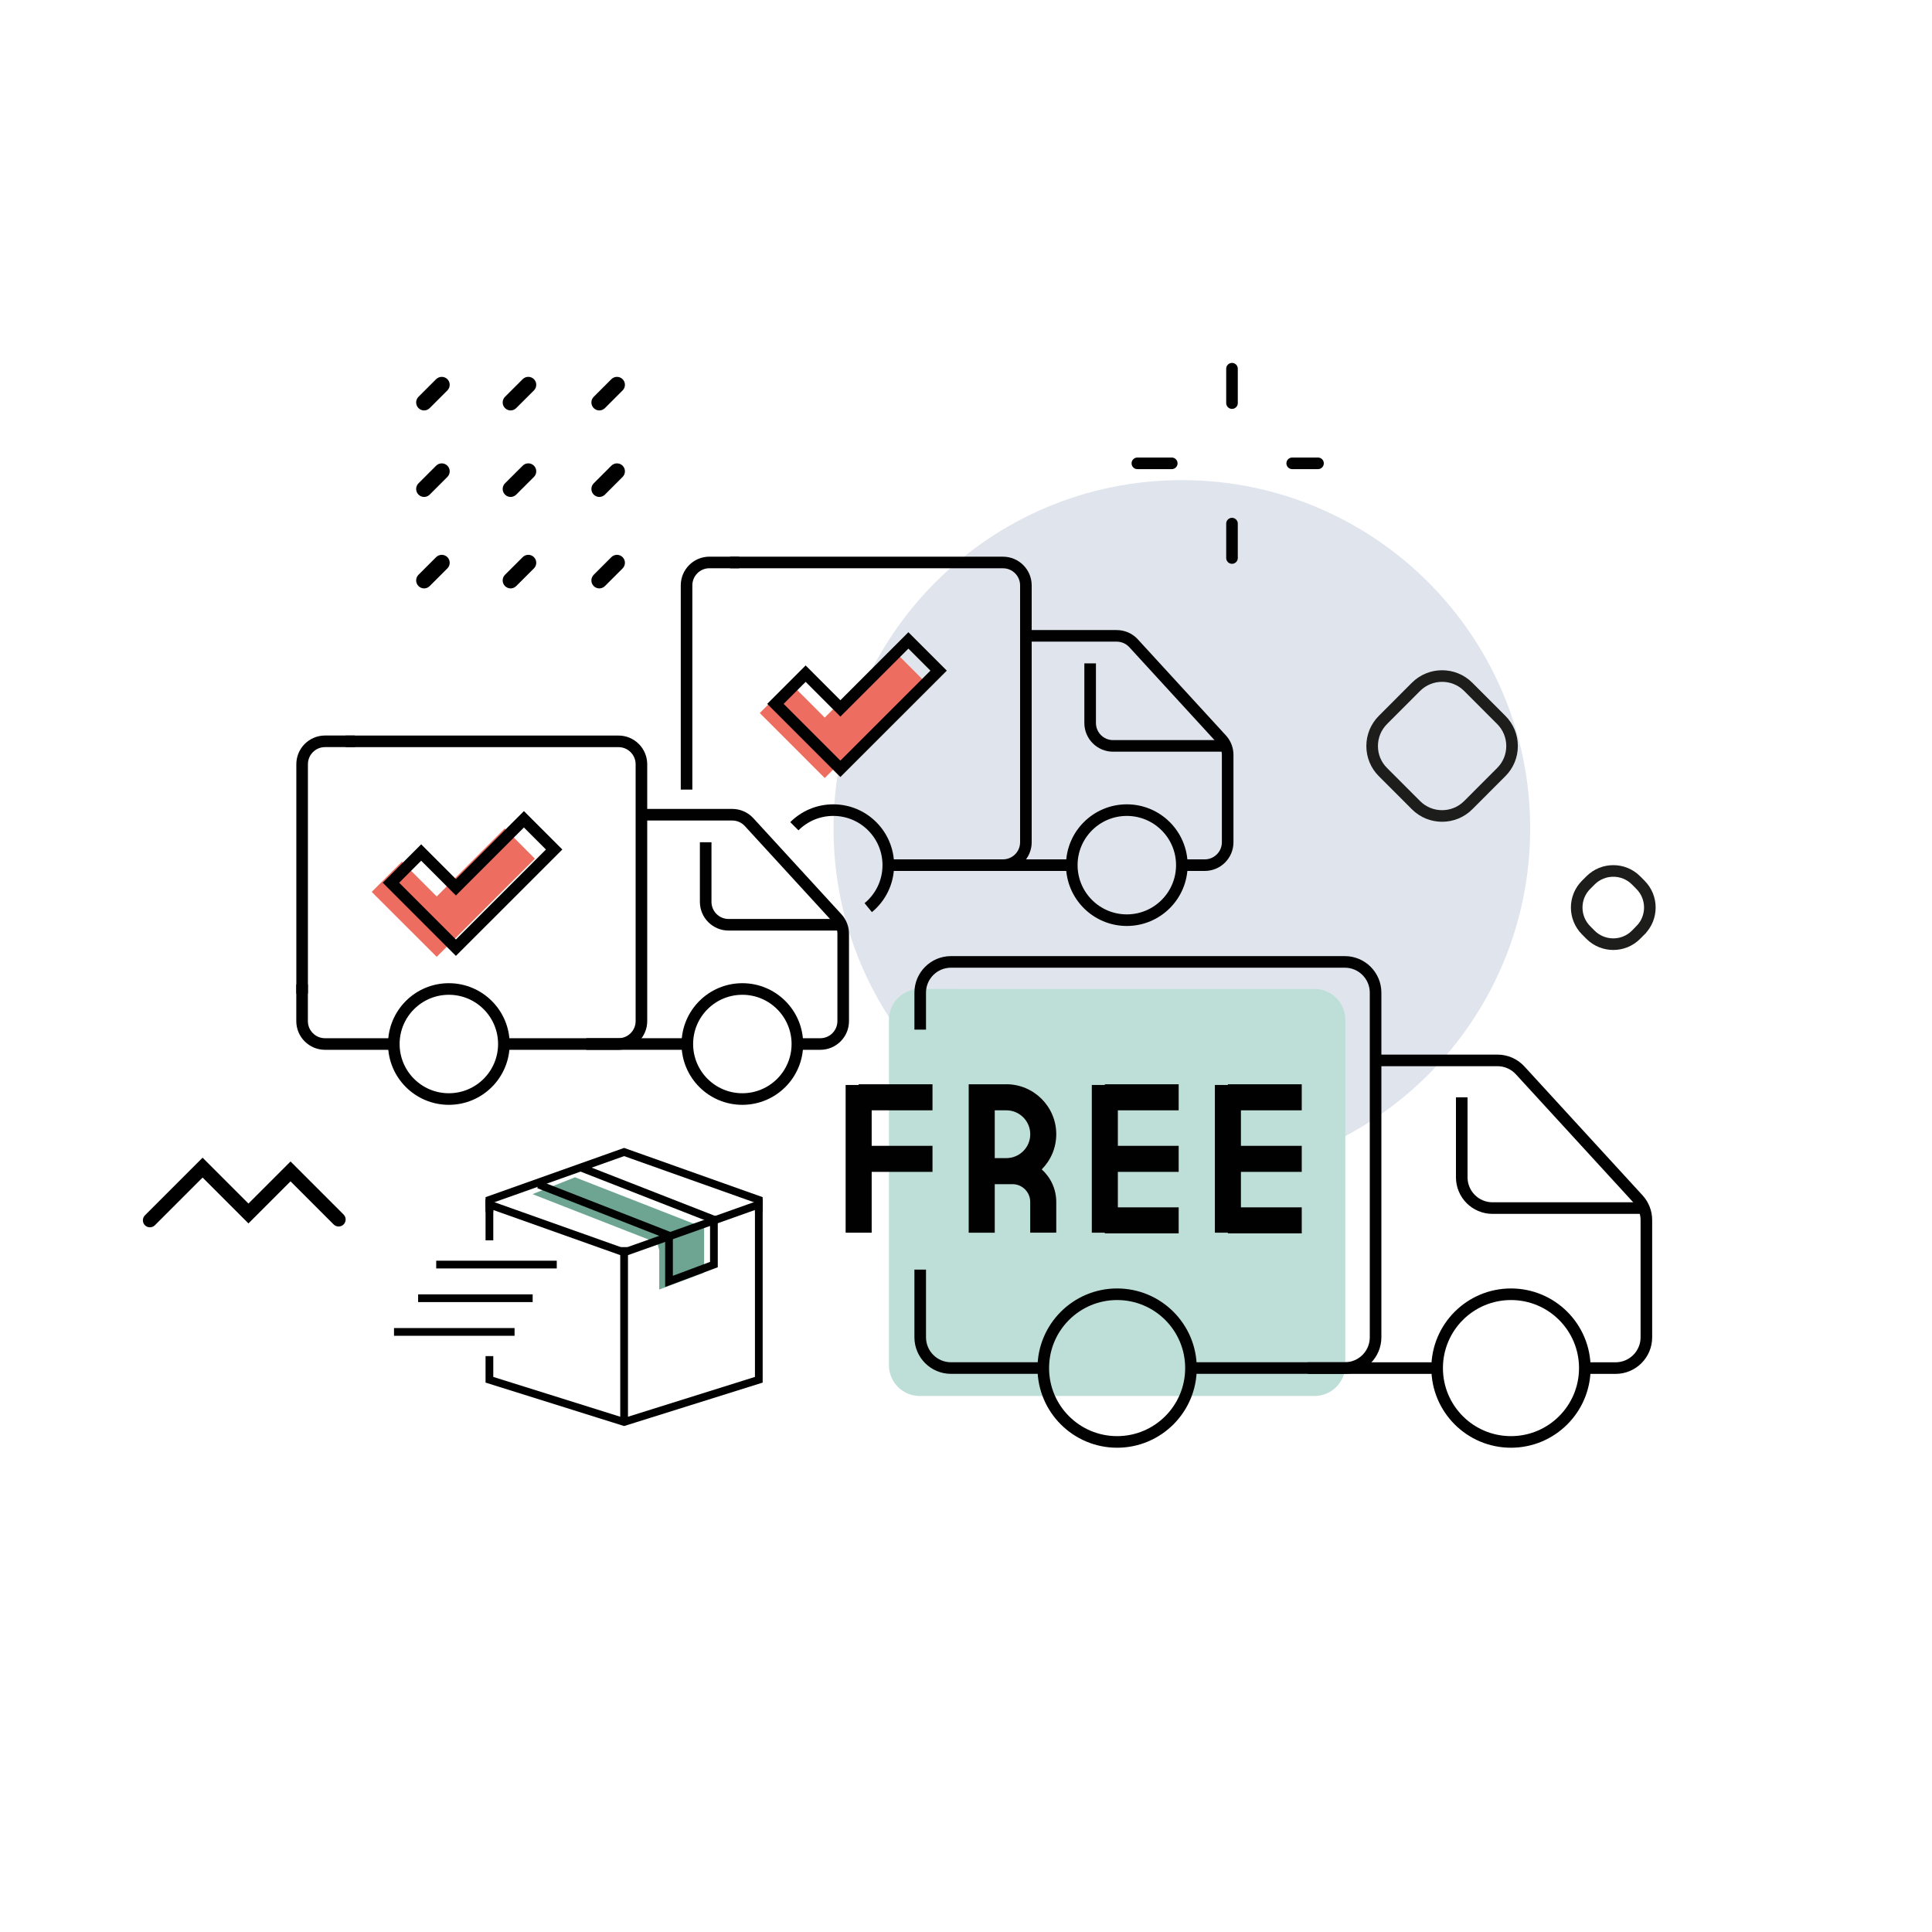 <?xml version="1.0" encoding="UTF-8"?><svg id="Ebene_1" xmlns="http://www.w3.org/2000/svg" viewBox="0 0 500 500"><defs><style>.cls-1{stroke-linecap:round;}.cls-1,.cls-2,.cls-3{stroke-width:3px;}.cls-1,.cls-2,.cls-3,.cls-4,.cls-5{fill:none;stroke-miterlimit:10;}.cls-1,.cls-3,.cls-4,.cls-5{stroke:#010101;}.cls-2{stroke:#1d1d1b;}.cls-6{fill:#010101;}.cls-7{fill:#ed6e60;}.cls-8{fill:#bddfd7;}.cls-9{fill:#e0e5ed;}.cls-10{fill:#6ea592;}.cls-4{stroke-linecap:square;}.cls-4,.cls-5{stroke-width:2px;}</style></defs><path class="cls-9" d="m396.01,214.4c0,49.79-40.36,90.15-90.15,90.15s-90.15-40.36-90.15-90.15,40.36-90.15,90.15-90.15,90.15,40.36,90.15,90.15"/><path class="cls-8" d="m248.41,255.94h-10.37c-4.41,0-7.98,3.57-7.98,7.98v79.8-3.19,12.77c0,4.41,3.57,7.98,7.98,7.98h102.15c4.41,0,7.98-3.57,7.98-7.98v-89.38c0-4.41-3.57-7.98-7.98-7.98h-94.96"/><path class="cls-3" d="m238.15,328.57v17.52c0,4.4,3.57,7.96,7.96,7.96h23.89"/><path class="cls-3" d="m238.15,266.46v-9.56c0-4.4,3.57-7.96,7.96-7.96h101.93c4.4,0,7.96,3.57,7.96,7.96v89.19c0,4.4-3.57,7.96-7.96,7.96h-39.82"/><circle class="cls-3" cx="289.11" cy="354.06" r="19.11"/><circle class="cls-3" cx="391.04" cy="354.06" r="19.11"/><line class="cls-3" x1="338.48" y1="354.06" x2="371.93" y2="354.06"/><path class="cls-3" d="m410.16,354.06h7.96c4.4,0,7.96-3.57,7.96-7.96v-30.35c0-1.99-.75-3.91-2.09-5.38l-30.58-33.36c-1.51-1.65-3.64-2.58-5.87-2.58h-31.54"/><path class="cls-3" d="m426.08,312.65h-39.82c-4.4,0-7.96-3.57-7.96-7.96v-20.7"/><path class="cls-6" d="m260.44,280.61h-9.74v38.41h6.74v-12.56h4.59c2.53,0,4.59,2.06,4.59,4.59v7.96h6.74v-7.96c0-3.34-1.46-6.34-3.76-8.41,2.32-2.34,3.76-5.56,3.76-9.11,0-7.13-5.8-12.93-12.93-12.93Zm-3,19.11v-12.37h3c3.41,0,6.19,2.77,6.19,6.19s-2.78,6.18-6.19,6.18h-3Z"/><polygon class="cls-6" points="222.22 280.79 218.85 280.79 218.85 319.02 225.59 319.02 225.59 303.28 241.33 303.28 241.33 296.54 225.59 296.54 225.59 287.35 241.33 287.35 241.33 280.61 222.22 280.61 222.22 280.79"/><polygon class="cls-6" points="285.93 280.79 282.56 280.79 282.56 319.02 285.93 319.02 285.93 319.2 305.04 319.2 305.04 312.46 289.3 312.46 289.3 303.28 305.04 303.28 305.04 296.54 289.3 296.54 289.3 287.35 305.04 287.35 305.04 280.61 285.93 280.61 285.93 280.79"/><polygon class="cls-6" points="336.89 287.35 336.89 280.61 317.78 280.61 317.78 280.79 314.41 280.79 314.41 319.02 317.78 319.02 317.78 319.2 336.89 319.2 336.89 312.46 321.15 312.46 321.15 303.28 336.89 303.28 336.89 296.54 321.15 296.54 321.15 287.35 336.89 287.35"/><polygon class="cls-7" points="213.44 201.35 196.63 184.53 204.45 176.71 213.44 185.71 231.04 168.11 238.86 175.93 213.44 201.35"/><polygon class="cls-7" points="113.02 247.63 96.2 230.82 104.02 223 113.02 232 130.62 214.4 138.43 222.22 113.02 247.63"/><path class="cls-3" d="m229.9,223.9h29.67c3.28,0,5.93-2.66,5.93-5.93v-66.47c0-3.28-2.66-5.93-5.93-5.93h-70.62"/><path class="cls-3" d="m191.32,145.56h-7.71c-3.28,0-5.93,2.66-5.93,5.93v52.86"/><path class="cls-3" d="m205.58,213.83c2.58-2.58,6.14-4.17,10.07-4.17,7.87,0,14.24,6.38,14.24,14.24,0,4.43-2.02,8.39-5.19,11"/><circle class="cls-3" cx="291.62" cy="223.9" r="14.24"/><line class="cls-3" x1="251.26" y1="223.9" x2="277.38" y2="223.9"/><path class="cls-3" d="m305.86,223.9h5.93c3.28,0,5.93-2.66,5.93-5.93v-22.62c0-1.48-.56-2.92-1.56-4.01l-22.79-24.86c-1.12-1.23-2.71-1.92-4.37-1.92h-23.5"/><path class="cls-3" d="m317.73,193.04h-29.67c-3.28,0-5.93-2.66-5.93-5.93v-15.43"/><polygon class="cls-3" points="217.49 198.97 200.68 182.16 208.5 174.34 217.49 183.34 235.09 165.74 242.91 173.56 217.49 198.97"/><path class="cls-3" d="m78.18,254.76v9.5c0,3.28,2.66,5.93,5.93,5.93h17.8"/><path class="cls-3" d="m130.4,270.19h29.67c3.28,0,5.93-2.66,5.93-5.93v-66.47c0-3.28-2.66-5.93-5.93-5.93h-70.62"/><path class="cls-3" d="m91.83,191.85h-7.71c-3.28,0-5.93,2.66-5.93,5.93v59.35"/><circle class="cls-3" cx="116.16" cy="270.19" r="14.24"/><circle class="cls-3" cx="192.12" cy="270.19" r="14.24"/><line class="cls-3" x1="151.76" y1="270.19" x2="177.88" y2="270.19"/><path class="cls-3" d="m206.36,270.19h5.93c3.28,0,5.93-2.66,5.93-5.93v-22.62c0-1.48-.56-2.92-1.56-4.01l-22.79-24.86c-1.12-1.23-2.71-1.92-4.37-1.92h-23.5"/><path class="cls-3" d="m218.23,239.33h-29.67c-3.28,0-5.93-2.66-5.93-5.93v-15.43"/><polygon class="cls-3" points="117.99 245.26 101.18 228.45 109 220.63 117.99 229.63 135.59 212.03 143.41 219.85 117.99 245.26"/><line class="cls-5" x1="137.85" y1="335.98" x2="108.21" y2="335.98"/><line class="cls-5" x1="133.17" y1="344.7" x2="101.97" y2="344.7"/><line class="cls-5" x1="144.09" y1="327.27" x2="112.89" y2="327.27"/><polyline class="cls-10" points="148.82 304.68 181.64 317.51 182.23 317.75 182.23 329.37 170.61 333.73 170.61 323.56 170.11 321.67 137.8 309.04"/><line class="cls-4" x1="161.52" y1="323.75" x2="161.52" y2="366.24"/><line class="cls-4" x1="126.66" y1="320" x2="126.66" y2="311.64"/><polyline class="cls-4" points="196.38 311.64 196.38 357.08 161.52 368.01 126.66 357.08 126.66 351.96"/><line class="cls-4" x1="172.64" y1="319.56" x2="140.33" y2="306.93"/><line class="cls-4" x1="184.17" y1="315.4" x2="151.36" y2="302.57"/><polyline class="cls-4" points="196.38 312.7 196.38 311.73 161.52 324.12 126.66 311.73 126.66 312.7"/><polyline class="cls-4" points="196.38 311.49 196.38 310.53 161.52 298.14 126.66 310.53 126.66 311.49"/><polyline class="cls-4" points="173.14 321.46 173.14 331.62 184.76 327.27 184.76 315.65"/><path d="m38.8,317.63c-.47,0-.93-.18-1.29-.53-.71-.71-.71-1.86,0-2.57l14.92-14.92,11.87,11.87,10.89-10.89,13.73,13.73c.71.71.71,1.86,0,2.57s-1.86.71-2.57,0l-11.16-11.16-10.89,10.89-11.87-11.87-12.35,12.35c-.35.35-.82.53-1.29.53Z"/><path class="cls-2" d="m424.55,240.75c3.24-3.24,3.24-8.52,0-11.76l-1.15-1.16c-3.24-3.24-8.51-3.24-11.76,0l-1.16,1.16c-3.24,3.24-3.24,8.52,0,11.77l1.15,1.16c3.24,3.23,8.53,3.25,11.76,0l1.16-1.16Z"/><path class="cls-2" d="m388.52,199.82c1.8-1.8,2.8-4.2,2.8-6.75s-.99-4.95-2.8-6.76l-8.55-8.56c-3.72-3.72-9.78-3.72-13.51,0l-8.55,8.56c-1.8,1.8-2.8,4.2-2.8,6.76s.99,4.95,2.8,6.75l8.55,8.56c3.73,3.73,9.79,3.72,13.51,0l8.55-8.56Z"/><path d="m132.15,152.28c-.53,0-1.05-.2-1.46-.61-.8-.8-.8-2.11,0-2.91l4.58-4.57c.81-.81,2.11-.8,2.91,0s.8,2.11,0,2.91l-4.58,4.57c-.4.4-.93.61-1.46.61Z"/><path d="m155.11,152.28c-.53,0-1.05-.2-1.46-.61-.8-.8-.8-2.11,0-2.91l4.57-4.57c.8-.8,2.11-.8,2.91,0s.8,2.11,0,2.91l-4.57,4.57c-.4.4-.93.61-1.46.61Z"/><path d="m109.76,152.28c-.53,0-1.05-.2-1.46-.61-.8-.8-.8-2.11,0-2.91l4.57-4.57c.8-.8,2.11-.8,2.91,0s.8,2.11,0,2.91l-4.57,4.57c-.4.4-.93.61-1.46.61Z"/><path d="m132.15,128.61c-.53,0-1.05-.2-1.46-.61-.8-.8-.8-2.11,0-2.91l4.58-4.57c.81-.81,2.11-.8,2.91,0s.8,2.11,0,2.91l-4.58,4.57c-.4.4-.93.61-1.46.61Z"/><path d="m155.11,128.61c-.53,0-1.05-.2-1.46-.61-.8-.8-.8-2.11,0-2.91l4.57-4.57c.8-.8,2.11-.8,2.91,0s.8,2.11,0,2.91l-4.57,4.57c-.4.4-.93.61-1.46.61Z"/><path d="m109.76,128.61c-.53,0-1.05-.2-1.46-.61-.8-.8-.8-2.11,0-2.91l4.57-4.57c.8-.8,2.11-.8,2.91,0s.8,2.11,0,2.91l-4.57,4.57c-.4.4-.93.61-1.46.61Z"/><path d="m155.11,106.22c-.53,0-1.05-.2-1.46-.61-.8-.8-.8-2.11,0-2.91l4.57-4.57c.8-.8,2.11-.8,2.91,0s.8,2.11,0,2.91l-4.57,4.57c-.4.4-.93.61-1.46.61Z"/><path d="m109.76,106.22c-.53,0-1.05-.2-1.46-.61-.8-.8-.8-2.11,0-2.91l4.57-4.57c.8-.8,2.11-.8,2.91,0s.8,2.11,0,2.91l-4.57,4.57c-.4.4-.93.61-1.46.61Z"/><path d="m132.15,106.22c-.53,0-1.05-.2-1.46-.61-.8-.8-.8-2.11,0-2.91l4.58-4.57c.81-.81,2.11-.8,2.91,0s.8,2.11,0,2.91l-4.58,4.57c-.4.4-.93.61-1.46.61Z"/><path class="cls-1" d="m318.84,95.42v8.9"/><path class="cls-1" d="m334.42,119.91h6.68"/><path class="cls-1" d="m294.35,119.91h8.9"/><path class="cls-1" d="m318.84,135.51v8.9"/></svg>